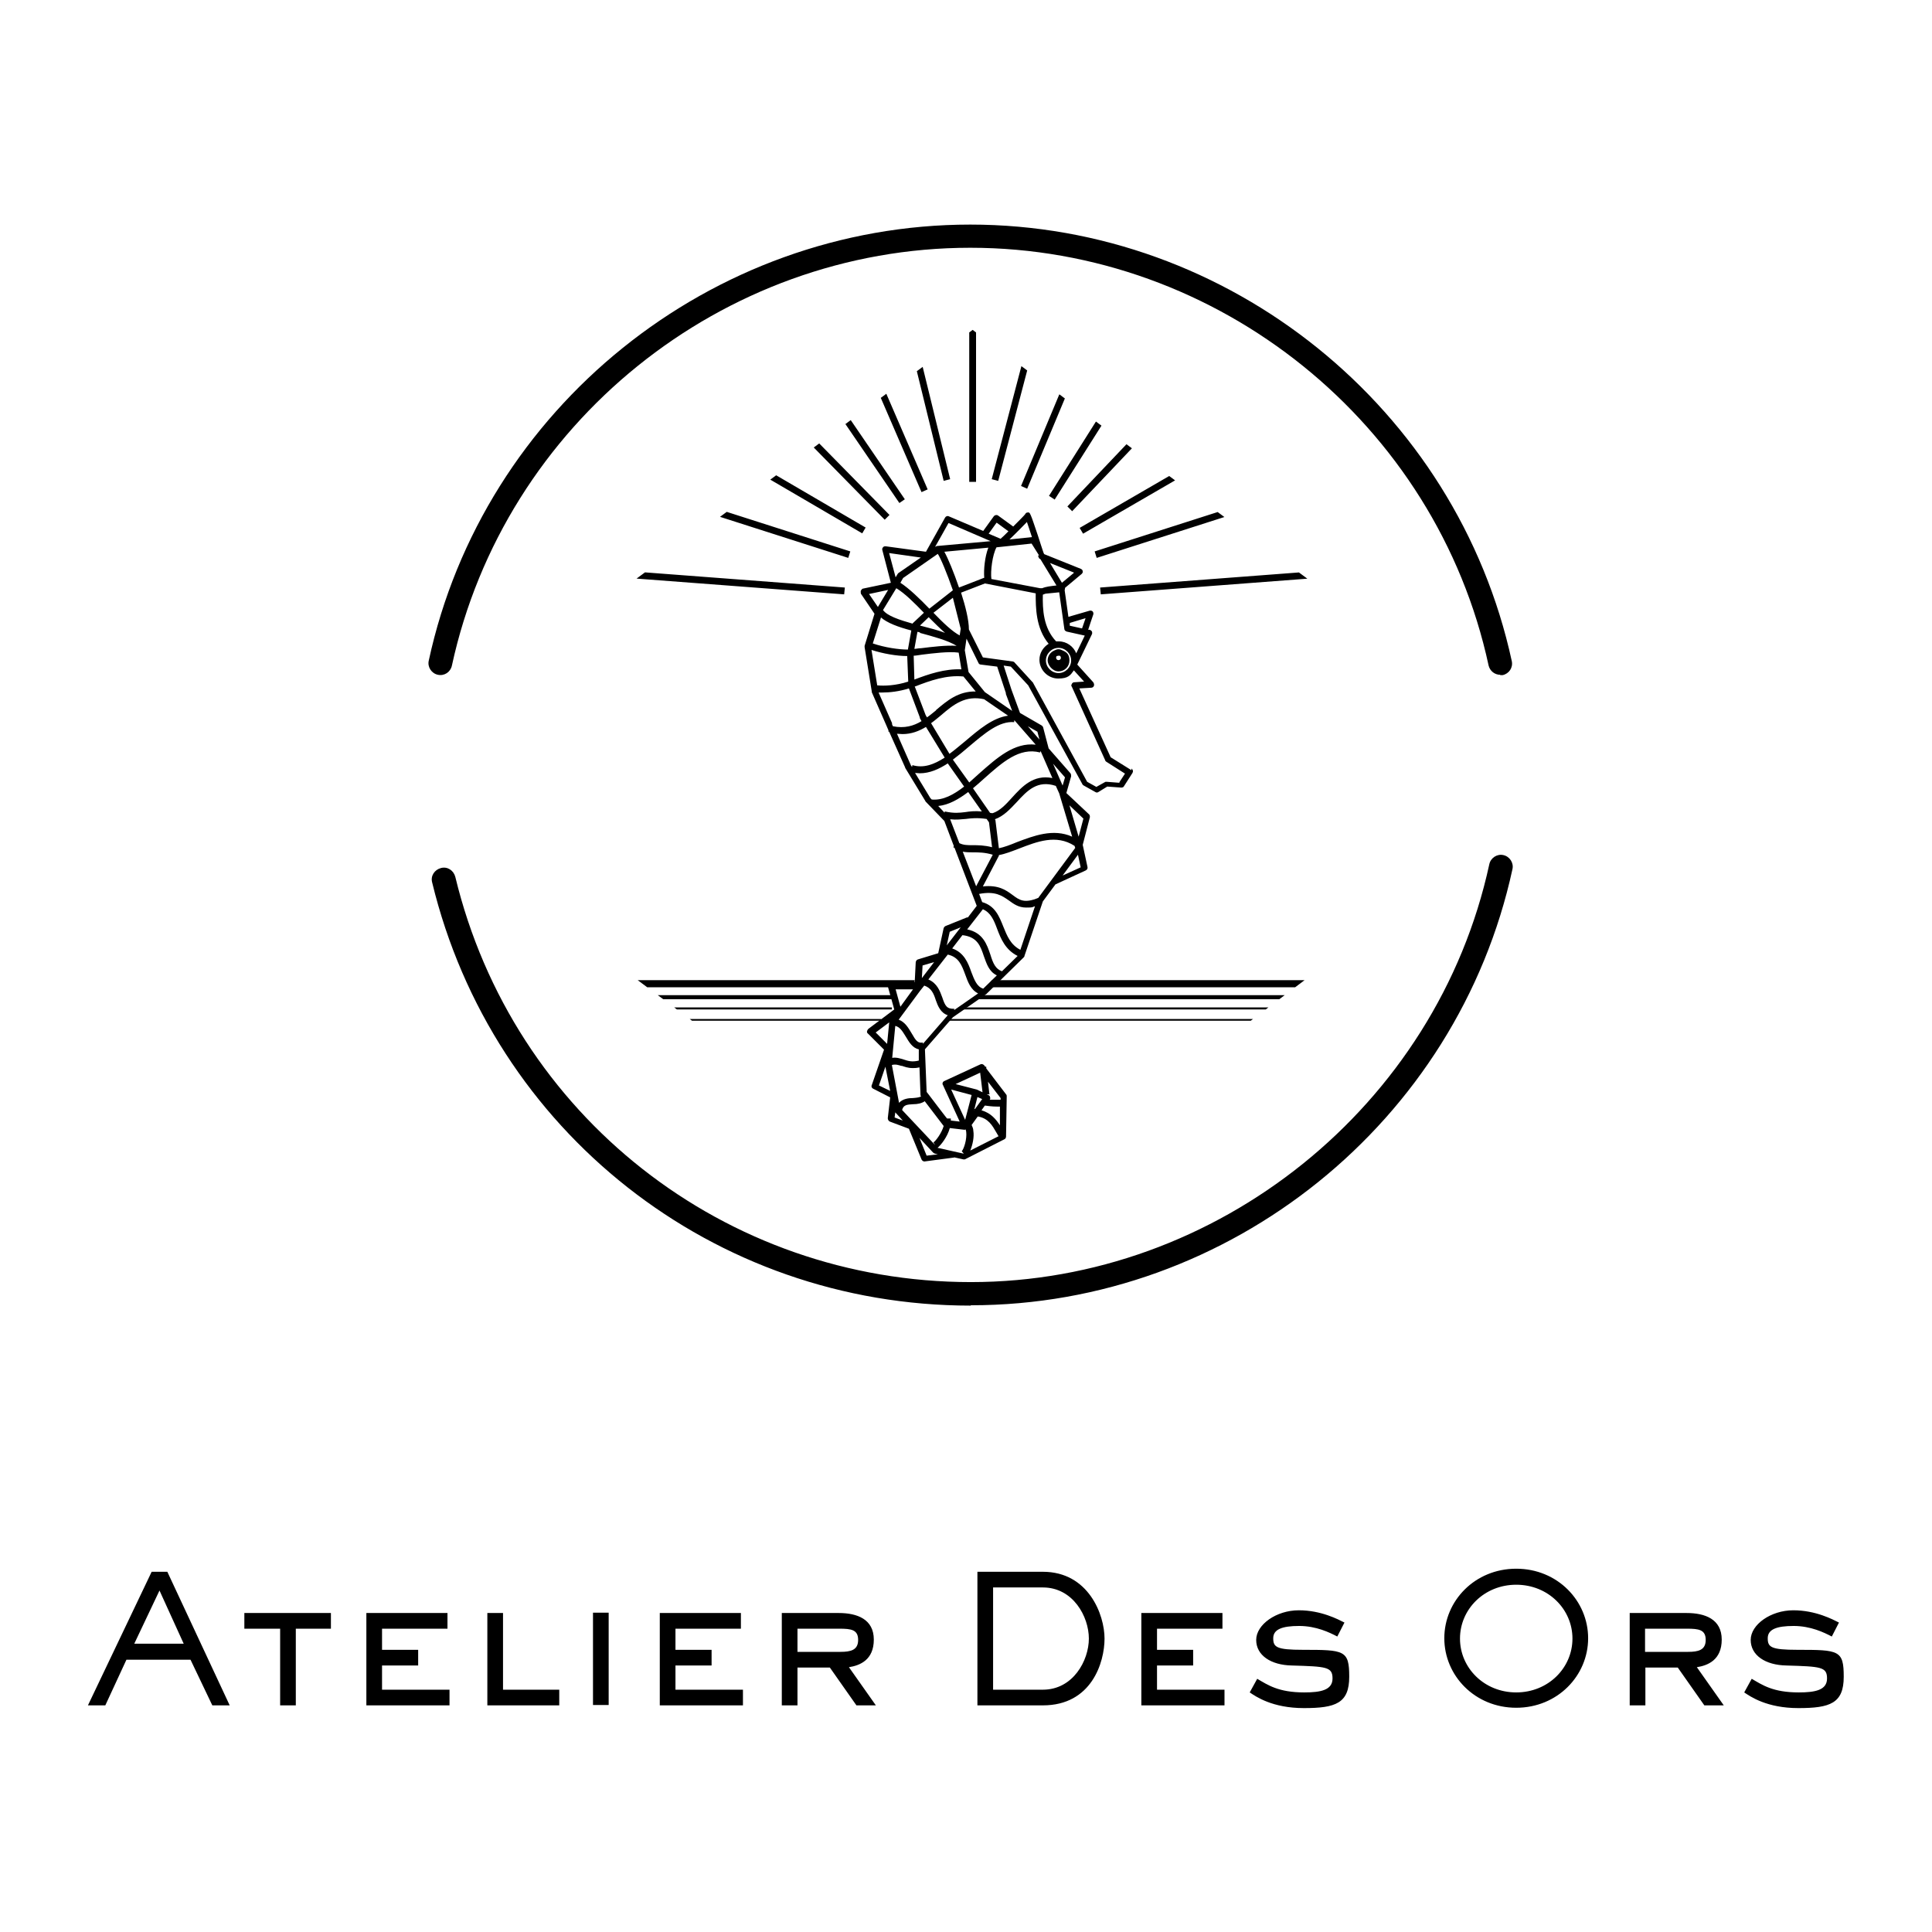 <?xml version="1.0" encoding="UTF-8"?>
<svg xmlns="http://www.w3.org/2000/svg" xmlns:xlink="http://www.w3.org/1999/xlink" id="Layer_1" data-name="Layer 1" version="1.1" viewBox="0 0 566.9 566.9">
  <defs>
    <style>
      .cls-1 {
        clip-path: url(#clippath);
      }

      .cls-2 {
        fill: none;
      }

      .cls-2, .cls-3 {
        stroke-width: 0px;
      }

      .cls-3 {
        fill: #000;
      }
    </style>
    <clipPath id="clippath">
      <polygon class="cls-2" points="107.7 228.3 285.4 96.8 461.9 228 285.4 361 107.7 228.3"></polygon>
    </clipPath>
  </defs>
  <g>
    <path class="cls-3" d="M440.2,198c-1.6,0-3-1.1-3.4-2.7-15.3-71-79.3-122.6-152.1-122.6s-136.7,51.6-152.1,122.6c-.4,1.9-2.2,3.1-4.1,2.7-1.9-.4-3.1-2.3-2.7-4.1,16-74.2,82.9-128,158.9-128s142.8,53.9,158.9,128.1c.4,1.9-.8,3.7-2.7,4.1-.2,0-.5,0-.7,0Z"></path>
    <path class="cls-3" d="M284.8,383.1c-75.4,0-140.3-51.1-158-124.2-.5-1.9.7-3.7,2.6-4.2,1.9-.5,3.7.7,4.2,2.6,16.9,70,79.1,118.9,151.3,118.9s136.7-51.6,152.1-122.6c.4-1.9,2.3-3.1,4.1-2.7,1.9.4,3.1,2.3,2.7,4.1-16.1,74.2-82.9,128-158.9,128Z"></path>
    <g class="cls-1">
      <path class="cls-3" d="M185.8,289.7h82.4l.2-2.1h-82.6v2.1ZM291.1,287.6l-1.6,2.1h93.9v-2.1h-92.3Z"></path>
      <path class="cls-3" d="M187.5,293.2h74.2v-1.2h-74.2v1.2ZM288.7,292l-1.6,1.2h96.2v-1.2h-94.6Z"></path>
      <path class="cls-3" d="M187.5,296.2h74.2v-.6h-74.2v.6ZM283.9,295.6l-1.6.6h101.1v-.6h-99.4Z"></path>
      <path class="cls-3" d="M187.5,299.5h71.1v-.5h-71.1v.5ZM278.9,299l-.7.5h105.2v-.5h-104.4Z"></path>
      <path class="cls-3" d="M309.3,190.9c-1.1.5-1.9,1.6-1.9,2.9s1.4,3.2,3.2,3.2,3.2-1.4,3.2-3.2-.8-2.4-1.9-2.9c-.4-.2-.8-.4-1.3-.4s-.9.2-1.3.4ZM311.3,193c0,.4-.3.7-.7.7s-.7-.3-.7-.7,0-.3.2-.5c.2,0,.3-.1.5-.1s.4,0,.5.1c.1.1.2.3.2.5ZM332,226l-6.1-3.8-9.2-20.2,3.5-.2c.3,0,.7-.2.8-.6.1-.3,0-.7-.2-1l-4.7-5.2,4.3-8.9c.1-.2.1-.5,0-.8-.1-.2-.4-.4-.6-.5h-.5c0-.1,1.5-4.5,1.5-4.5.1-.3,0-.7-.2-.9-.2-.2-.6-.3-.9-.2l-6.2,1.8-1.1-7.8c0-.1.1-.3.1-.5,0,0,0-.1,0-.2l4.9-4.1c.2-.2.4-.5.3-.8,0-.3-.3-.6-.6-.7l-10.7-4.3-.2-.4c-.4-1.1-1-3.1-1.7-5.2-1.1-3.2-1.6-4.8-2-5.7h0c-.4-1-.6-1-1.1-.9-.3,0-.5.3-.6.5-.3.4-1.7,1.8-3.5,3.6l-4.4-3.2c-.4-.3-1-.2-1.3.2l-3.1,4.3-10.1-4.3c-.4-.2-.9,0-1.1.4l-5.6,10-11.8-1.6c-.3,0-.6,0-.8.3-.2.2-.3.5-.2.8l2.5,9.6-8.1,1.7c-.3,0-.5.3-.7.6-.1.3,0,.6,0,.9l4,5.9-2.9,9.4c0,.1,0,.3,0,.4l2.1,13c0,0,0,.2,0,.2l4.3,9.8.6,1.4v.4s0,0,.2,0l4.7,10.5s0,0,0,.1l5.9,9.7c0,0,0,.1.1.2l5.5,5.7,2.8,7.4-.2.3c.1,0,.2.1.4.2l6.5,17-2.6,3.4c-.1,0-.2,0-.3,0l-6.2,2.5c-.3.1-.5.4-.6.6l-1.6,7.4-5.9,1.8c-.4.1-.6.4-.7.8l-.3,5.9h-7c-.3,0-.6.1-.7.4-.2.2-.2.5-.2.8l1.9,6.8-7.6,5.7c-.2.2-.3.4-.4.7,0,.3,0,.5.3.7l4.7,4.7-3.6,10.4c-.2.4,0,.9.5,1.1l4.9,2.5-.7,6.1c0,.4.2.8.6,1l5.6,2.1,3.7,9c.1.3.5.6.8.6s0,0,.1,0l8.3-1.1c.1,0,.3,0,.4-.1l2.7.6c0,0,.1,0,.2,0,.1,0,.3,0,.4-.1l11.4-5.8c.3-.1.5-.5.5-.8l.2-11.8c0-.2,0-.4-.2-.6l-5.8-7.6v-.5c0,0-.3,0-.3,0l-.3-.4c-.3-.3-.7-.5-1.1-.3l-10.6,4.9c-.5.2-.7.8-.4,1.2l4.9,10.7-2.6-.3c0-.2,0-.4,0-.6h-1.1c0,.1-5.3-6.9-5.3-6.9,0,0,0,0,0,0h0s-.7-.9-.7-.9l-.5-12.5,8.2-9.4,9.8-6.8s0,0,.1-.1l10.9-10.7c.1-.1.2-.2.2-.4l5.4-16,3.7-5,8.9-4.1c.4-.2.6-.6.5-1l-1.4-6.5s0,0,0,0l2.1-8.1c0-.3,0-.7-.3-.9l-6.6-6.2,1.4-4.9c0-.3,0-.6-.2-.9l-6.4-7.3-1.6-6.1c0-.2-.2-.4-.4-.6l-6.4-3.7-2.5-6.8-2.3-7.1,2.1.3,5.1,5.5,15.9,29c0,.1.2.3.4.4l3.4,1.9c.3.2.6.2.9,0l2.6-1.6,4.1.3c.3,0,.7-.1.8-.4l2.5-3.9c.1-.2.2-.5.1-.7,0-.2-.2-.4-.4-.6ZM256.9,303l4-3c0,0,0,.1,0,.2l-.6,6.1-3.3-3.3ZM257.9,318.5l1.9-5.5,1.4,7.1-3.3-1.6ZM318.5,181.5l-1,2.9-3.6-.8v-.8c-.1,0,4.6-1.4,4.6-1.4ZM312.9,185.3l5.4,1.2-2.5,5.2c-.8-2-2.8-3.5-5.1-3.5s-.6,0-.8,0c-3.8-4-4-9.5-3.9-13.7.2-.1.5-.2.8-.3l4-.4,1.5,10.7c0,.4.3.7.7.8ZM314.3,193.8c0,2-1.7,3.7-3.7,3.7s-3.7-1.7-3.7-3.7,1.7-3.7,3.7-3.7,3.7,1.7,3.7,3.7ZM315.1,168.1l-3.5,2.9-3.5-5.8,7,2.8ZM304.6,163c0,.2.1.4.2.6,0,.2.3.4.5.5l4.7,7.7s0,0-.1,0c-1.6.2-2.9.3-4.1.8h-.6c0,0-14.3-2.7-14.3-2.7h0c-.3-2.3.3-7.1,1.5-9.3h0s10.3-1.1,10.3-1.1l2.2,3.5ZM301.3,153.1c.4,1.1.9,2.7,1.5,4.5l-6.6.7c2.7-2.6,4.2-4.2,5.1-5.1ZM292.5,153.4l3.4,2.5c-.7.7-1.5,1.5-2.3,2.2l-3.5-1.5,2.3-3.2ZM278.4,153.5l12.3,5.3h-.1s-15.5,1.4-15.5,1.4c-.2,0-.3,0-.5.2h-.2c0,.1,3.9-6.9,3.9-6.9ZM288.7,169.6s0,0-.1,0l-7.2,2.8c-1.5-4.4-3.2-8.5-4.3-10.5l12.9-1.2c-1,2.6-1.4,6.4-1.2,8.8ZM274.7,208.4c-.9.7-1.8,1.5-2.7,2.1l-.4-.7-3.2-8.4c0,0,.1,0,.2,0,4.3-1.7,9.2-3.4,14.1-2.9l3.6,4.4c-5.1-.1-8.4,2.7-11.7,5.5ZM288.8,205.2l7,4.8c-4.5.6-8.6,4.1-12.6,7.5-1.6,1.3-3.1,2.6-4.6,3.7l-5.4-9c1-.7,1.9-1.5,2.9-2.3,3.6-3.1,7.1-6,12.8-4.7ZM268.3,199.4l-.2-7c.7,0,1.5-.2,2.4-.3,3.2-.4,7.9-1,10.8-.6l.8,4.9c-4.9-.2-9.6,1.4-13.8,3ZM269.9,185.7c4,1.1,8.2,2.2,10.8,3.8-3.1-.2-7.2.3-10.4.7-.8,0-1.5.2-2,.2l.9-5c.2,0,.5.1.8.2ZM269.9,183.6l2.6-2.5c1.7,1.7,3.3,3.3,4.8,4.6-2.1-.8-4.5-1.4-6.8-2-.2,0-.4-.1-.6-.2ZM281.7,186.5c-2.2-1.1-5-3.8-7.8-6.7l5.7-4.4,2.3,9.1-.3,1.9ZM275.1,162.4c.9,1.3,2.8,5.9,4.5,10.8l-6.9,5.4c-2.9-3-5.9-5.9-8.5-7.6l.8-1.4,10.2-7.1ZM261,162.3l9.2,1.3-6.5,4.5c-.1,0-.2.2-.3.3l-.6,1-1.9-7.1ZM263,172.6c2.5,1.5,5.3,4.3,8.1,7.2l-3.3,3.1s0,0,0,.1c-3.9-1.1-7.5-2.3-8.7-4h0s3.9-6.4,3.9-6.4ZM255,174.3l5.6-1.2-3,5-2.6-3.8ZM258.4,181.1c1.9,1.7,5.2,2.9,9,3.9l-1,5.6c-2.7,0-6.8-.6-10.3-1.8l2.4-7.6ZM255.7,190.7c3.4,1.1,7.4,1.8,10.5,1.8l.3,7.5c-3.7,1.2-7.1,1.3-9.1,1.1l-1.7-10.5ZM261.8,212.3l-4-9.1c.4,0,.7,0,1.2,0,2.1,0,4.8-.3,7.7-1.2l3.2,8.5c0,0,0,.1,0,.2l.5.9c-2.3,1.4-5,2.2-8.4,1.5l-.3-.7ZM267.5,224.9l-.2-.3-4.1-9.3c.5,0,1.1.1,1.6.1,2.7,0,4.9-.9,6.9-2.1l5.5,9c-3.1,2-6.2,3.2-9.5,2.2v.4ZM273.4,234.6l-.4-.4-4.5-7.4c.5,0,.9.1,1.4.1,2.9,0,5.6-1.2,8.2-2.9l4.8,6.8c-3.1,2.4-6.2,4.1-9.5,3.8ZM277.1,238.4l-1.8-1.9c3.1-.3,6-2,8.8-4.1l4,5.7c-2.1-.2-3.6,0-4.9.2-1.7.2-3.2.4-6-.2v.3ZM278.8,240.4c1.9.2,3.3,0,4.6-.1,1.6-.2,3.3-.4,6.1,0l.7,1,.9,7.3c-2.3-.6-4.2-.6-5.7-.6-1.5,0-2.7,0-3.9-.6l-2.7-7ZM286.4,260l-3.9-10.1c1,.2,2,.2,3,.2,1.6,0,3.5,0,5.8.7l-4.9,9.3ZM278.7,273.4l3.2-1.3-4.1,5.3.9-4.1ZM270.7,283.3l3.4-1-3.6,4.7.2-3.6ZM267.9,290.3l-3.7,5.1-1.4-5.1h5.2ZM262.6,301c1.4.3,2.1,1.4,3.2,3.2.9,1.5,1.9,3.3,3.8,3.7,0,0,0,.1,0,.2v3.1c-2,.5-3.2.1-4.4-.3-1-.3-2.1-.7-3.4-.5l.9-9.4ZM264.5,312.7c.9.3,1.9.7,3.3.7s1.2-.1,2-.2l.3,8.1c0,.1,0,.3.2.4-.5.3-1.2.4-2.4.5-1.3,0-3,.2-4.1,1.4l-2.1-11.1c1.1-.3,1.9,0,2.9.3ZM262.5,327.9l.2-1.5,2.2,2.4-2.4-.9ZM271.9,339.1l-2.1-5.2,4,4.3c.1.1.3.2.5.3l.9.2-3.3.4ZM284.7,337.6c.7-1.7,1.2-4,.9-5.8,0-.7-.3-1.2-.5-1.7l1.8-2.5c3.1.5,4.3,2.7,5.4,4.6.2.4.5.8.7,1.2l-8.3,4.2ZM285.8,325.9l1-4,1.4.6-2.1,2.9c0,0-.1,0-.2,0v.3s-.2.2-.2.2ZM290.3,320.9l-.4-3.5,3.7,4.8v.5c-1.1,0-2.3,0-3.2,0,.2-.2.2-.5.1-.8,0-.3-.3-.5-.5-.6l-.5-.2h.9ZM289,324.4c.8.1,2.1.3,3.5.3s.6,0,.9,0v5.5c-1.1-1.7-2.6-3.6-5.4-4.4l.9-1.3ZM287.6,314.7l.7,5.8-1.7-.8s0,0,0,0c0,0,0,0,0,0l-6.2-1.6,7.3-3.4ZM279.1,319.7l6,1.6-1.9,7.3-4.1-8.9ZM278.7,331l4.2.5c.2,0,.4,0,.5-.1,0,.2,0,.4.1.6.3,2.3-.7,5.2-1.3,5.8l.6.7h-.1c0,0-7.6-1.7-7.6-1.7,1-.8,2.9-3.2,3.6-5.8ZM271.4,323.2l5.5,7.2c-.6,2.1-2.4,4.5-3,4.8l.5.8-9.7-10.3c.4-1.5,1.4-1.6,3.3-1.7,1.1,0,2.4-.2,3.4-.9ZM270.8,306.2v-.3c-1.5.3-2.1-.6-3.3-2.7-.9-1.5-1.9-3.3-3.8-4l6.3-8.5,1.2-1.5c2.1.7,2.8,2.4,3.4,4.3.6,1.7,1.4,3.7,3.5,4.4l-7.3,8.4ZM280,296.4v-.4c-2.2.1-2.7-.9-3.5-3.3-.7-1.9-1.5-4.2-4.1-5.3l5.7-7.3c3.2.7,4.1,3.1,5.1,5.8.8,2.2,1.6,4.5,3.8,5.6l-6.9,4.8ZM288.5,290.4v-.3c-1.9-.6-2.6-2.6-3.5-4.9-.9-2.6-2.1-5.7-5.6-6.9l3-3.9c4.4.5,5.3,3.2,6.3,6.2.8,2.2,1.5,4.5,3.8,5.6l-4.1,4ZM294,285h0c-1.9-.7-2.6-2.3-3.4-4.9-1-2.9-2.1-6.4-6.8-7.4l4.6-5.9c2.3,1,3.2,3.1,4.2,5.8,1.1,2.9,2.4,6.1,6,7.9l-4.6,4.5ZM299.4,278.7c-2.9-1.5-3.9-4.1-5-6.8-1.2-3-2.4-6.1-6.2-7.2l-.9-2.4c4.7-.9,6.7.5,8.7,1.9,1.4,1,2.8,2.1,5.1,2.1s1.6-.1,2.6-.4l-4.3,12.8ZM304.8,263.4c-4.2,1.8-5.7.7-7.7-.8-1.9-1.4-4.1-3-8.7-2.5l4.7-9c0,0,0-.1,0-.2,1.8-.3,3.8-1.1,5.9-1.9,5.2-2,10.9-4.3,16.3-.8l.2.6-10.8,14.6ZM311.8,256.9l4.5-6.1.8,3.7-5.3,2.4ZM317.9,240.2l-1.4,5.3-2.7-9.2,4.1,3.9ZM314.6,245.5c-5.6-2.5-11.4-.2-16.2,1.6-1.9.8-3.8,1.5-5.3,1.8l-1-8.1c0-.1,0-.3-.2-.4,2.6-.9,4.5-3,6.4-5,3.1-3.4,6.1-6.6,11.5-4.8l1,2.2,3.8,12.7ZM312.5,228.1l-.7,2.4-2.8-6.4,3.5,4ZM305.4,220.5l3.4,7.8c-5.6-1.1-8.9,2.5-11.9,5.8-1.8,2-3.5,3.8-5.6,4.5-.3,0-.5,0-.8-.1l-5-7.2c1.1-.9,2.2-1.9,3.2-2.8,5.4-4.8,10.4-9.3,16.5-7.7v-.3ZM304.4,214.7l.6,2.3-3.4-3.9,2.8,1.6ZM297.7,211.4l6.2,7.1c-6.3-.7-11.4,3.9-16.5,8.4-1,.9-2,1.8-3,2.7l-4.8-6.7c1.6-1.2,3.2-2.5,4.8-3.9,4.5-3.8,8.8-7.5,13.2-7.1v-.5ZM295.1,203.5l1.9,5.1-7.7-5.3h0s0,0,0,0l-.3-.2-4.8-5.9-1.1-6.4.5-3.4,3.5,7.1c.1.3.4.5.7.5l4.8.6,2.6,7.9ZM328.6,229.7l-3.9-.3c-.2,0-.4,0-.5.1l-2.5,1.4-2.7-1.5-15.8-28.9c0,0,0-.1-.1-.2l-5.4-5.9c-.1-.2-.3-.2-.5-.3l-8.8-1.2-4.1-8.2c0-2.7-1-6.8-2.3-10.8l7-2.7,14.9,2.9c0,4.2,0,10.2,3.8,14.8-1.6,1-2.7,2.7-2.7,4.7,0,3,2.5,5.5,5.5,5.5s3.6-1,4.6-2.4l3,3.3-2.9.2c-.3,0-.6.2-.7.5-.2.3-.2.6,0,.8l9.8,21.6c0,.2.2.3.3.4l5.5,3.5-1.7,2.6ZM286.4,62.1h-2v79.3h2V62.1ZM307.6,85.1l-1.9-.5-14.7,56,1.9.5,14.7-56ZM301.4,143.4l17.5-41.9-1.8-.8-17.5,41.9,1.8.8ZM309.4,146.7l23.6-37.3-1.7-1.1-23.5,37.2,1.7,1.1ZM314.6,150l30.3-31.9-1.4-1.4-30.3,31.9,1.4,1.4ZM317.8,156.6l44-25.5-1-1.7-44,25.5,1,1.7ZM321.8,163.7l55.3-17.7-.6-1.9-55.3,17.7.6,1.9ZM323,174.4l75.1-5.7-.2-2-75.1,5.7.2,2ZM278.8,140.6l-13.7-56-1.9.5,13.7,56,1.9-.5ZM272.2,143.6l-18.5-42.8-1.8.8,18.5,42.8,1.8-.8ZM265.5,146.5l-26.1-38.2-1.6,1.1,26.1,38.2,1.6-1.1ZM261,151.1l-33.8-34.4-1.4,1.4,33.8,34.4,1.4-1.4ZM254,154.8l-42.1-24.6-1,1.7,42.1,24.6,1-1.7ZM193.6,146l55.3,17.7.6-1.9-55.3-17.7-.6,1.9ZM172.6,168.7l75.1,5.7.2-2-75.1-5.7-.2,2Z"></path>
    </g>
  </g>
  <path class="cls-3" d="M44.5,461.2l-18.7,39.2h5.1l6.2-13.4h18.8l6.4,13.4h5.1l-18.3-39.2h-4.6ZM39.4,482.3l7.4-15.6,7.1,15.6h-14.5ZM71.7,477.9h10.5v22.5h4.6v-22.5h10.3v-4.6h-25.4v4.6ZM112.1,488.7h10.6v-4.6h-10.6v-6.2h19.2v-4.6h-23.8v27.1h24.4v-4.6h-19.8v-7.1ZM147.6,473.3h-4.6v27.1h21.1v-4.6h-16.5v-22.5ZM174,500.3h4.6v-27.1h-4.6v27.1ZM198.2,488.7h10.6v-4.6h-10.6v-6.2h19.2v-4.6h-23.8v27.1h24.4v-4.6h-19.8v-7.1ZM256.4,481.1c0-6-4.9-7.8-10.3-7.8h-16.7v27.1h4.6v-11.1h9.5l7.8,11.1h5.7l-7.9-11.2c3.2-.5,7.3-2.1,7.3-8.1ZM234,484.7v-6.8h12.3c3.5,0,5.5.3,5.5,3.3s-2.2,3.5-5.2,3.5h-12.6ZM306,461.2h-19.2v39.2h19.2c14.3,0,18.1-12.6,18.1-19.6s-4.7-19.6-18.1-19.6ZM306,495.8h-14.6v-30h14.6c8.9,0,13.5,8.6,13.5,15s-4.6,15-13.5,15ZM339.5,488.7h10.6v-4.6h-10.6v-6.2h19.2v-4.6h-23.8v27.1h24.4v-4.6h-19.8v-7.1ZM382.3,484.1c-7.8,0-8.7-.8-8.7-3.4s2.6-3.6,7.6-3.6,8.9,1.9,11.2,3.1l2.1-4.1c-1.8-.9-6.8-3.6-13.4-3.6s-12.5,4.2-12.5,8.7,4.3,7.4,10.5,7.5c10.1.3,11.9.4,11.9,3.8s-3.4,4.1-8.3,4.1c-7.6,0-10.7-2.2-13.8-4l-2.2,4c1.8,1.2,6.6,4.6,15.9,4.6s13.3-1.4,13.3-9.2-1.4-7.9-13.6-7.9ZM444.9,460.3c-12.1,0-21.1,9.4-21.1,20.4s9,20.4,21.1,20.4,21.1-9.4,21.1-20.4-9-20.4-21.1-20.4ZM444.9,496.6c-9.4,0-16.5-7.2-16.5-15.8s7.1-15.8,16.5-15.8,16.5,7.2,16.5,15.8-7.1,15.8-16.5,15.8ZM505.2,481.1c0-6-4.9-7.8-10.3-7.8h-16.7v27.1h4.6v-11.1h9.5l7.8,11.1h5.7l-7.9-11.2c3.2-.5,7.3-2.1,7.3-8.1ZM482.7,484.7v-6.8h12.3c3.5,0,5.5.3,5.5,3.3s-2.2,3.5-5.2,3.5h-12.6ZM527.4,484.1c-7.8,0-8.7-.8-8.7-3.4s2.6-3.6,7.6-3.6,8.9,1.9,11.2,3.1l2.1-4.1c-1.8-.9-6.8-3.6-13.4-3.6s-12.5,4.2-12.5,8.7,4.3,7.4,10.5,7.5c10.1.3,11.9.4,11.9,3.8s-3.4,4.1-8.3,4.1c-7.6,0-10.7-2.2-13.8-4l-2.2,4c1.8,1.2,6.6,4.6,15.9,4.6s13.3-1.4,13.3-9.2-1.4-7.9-13.6-7.9Z"></path>
</svg>
